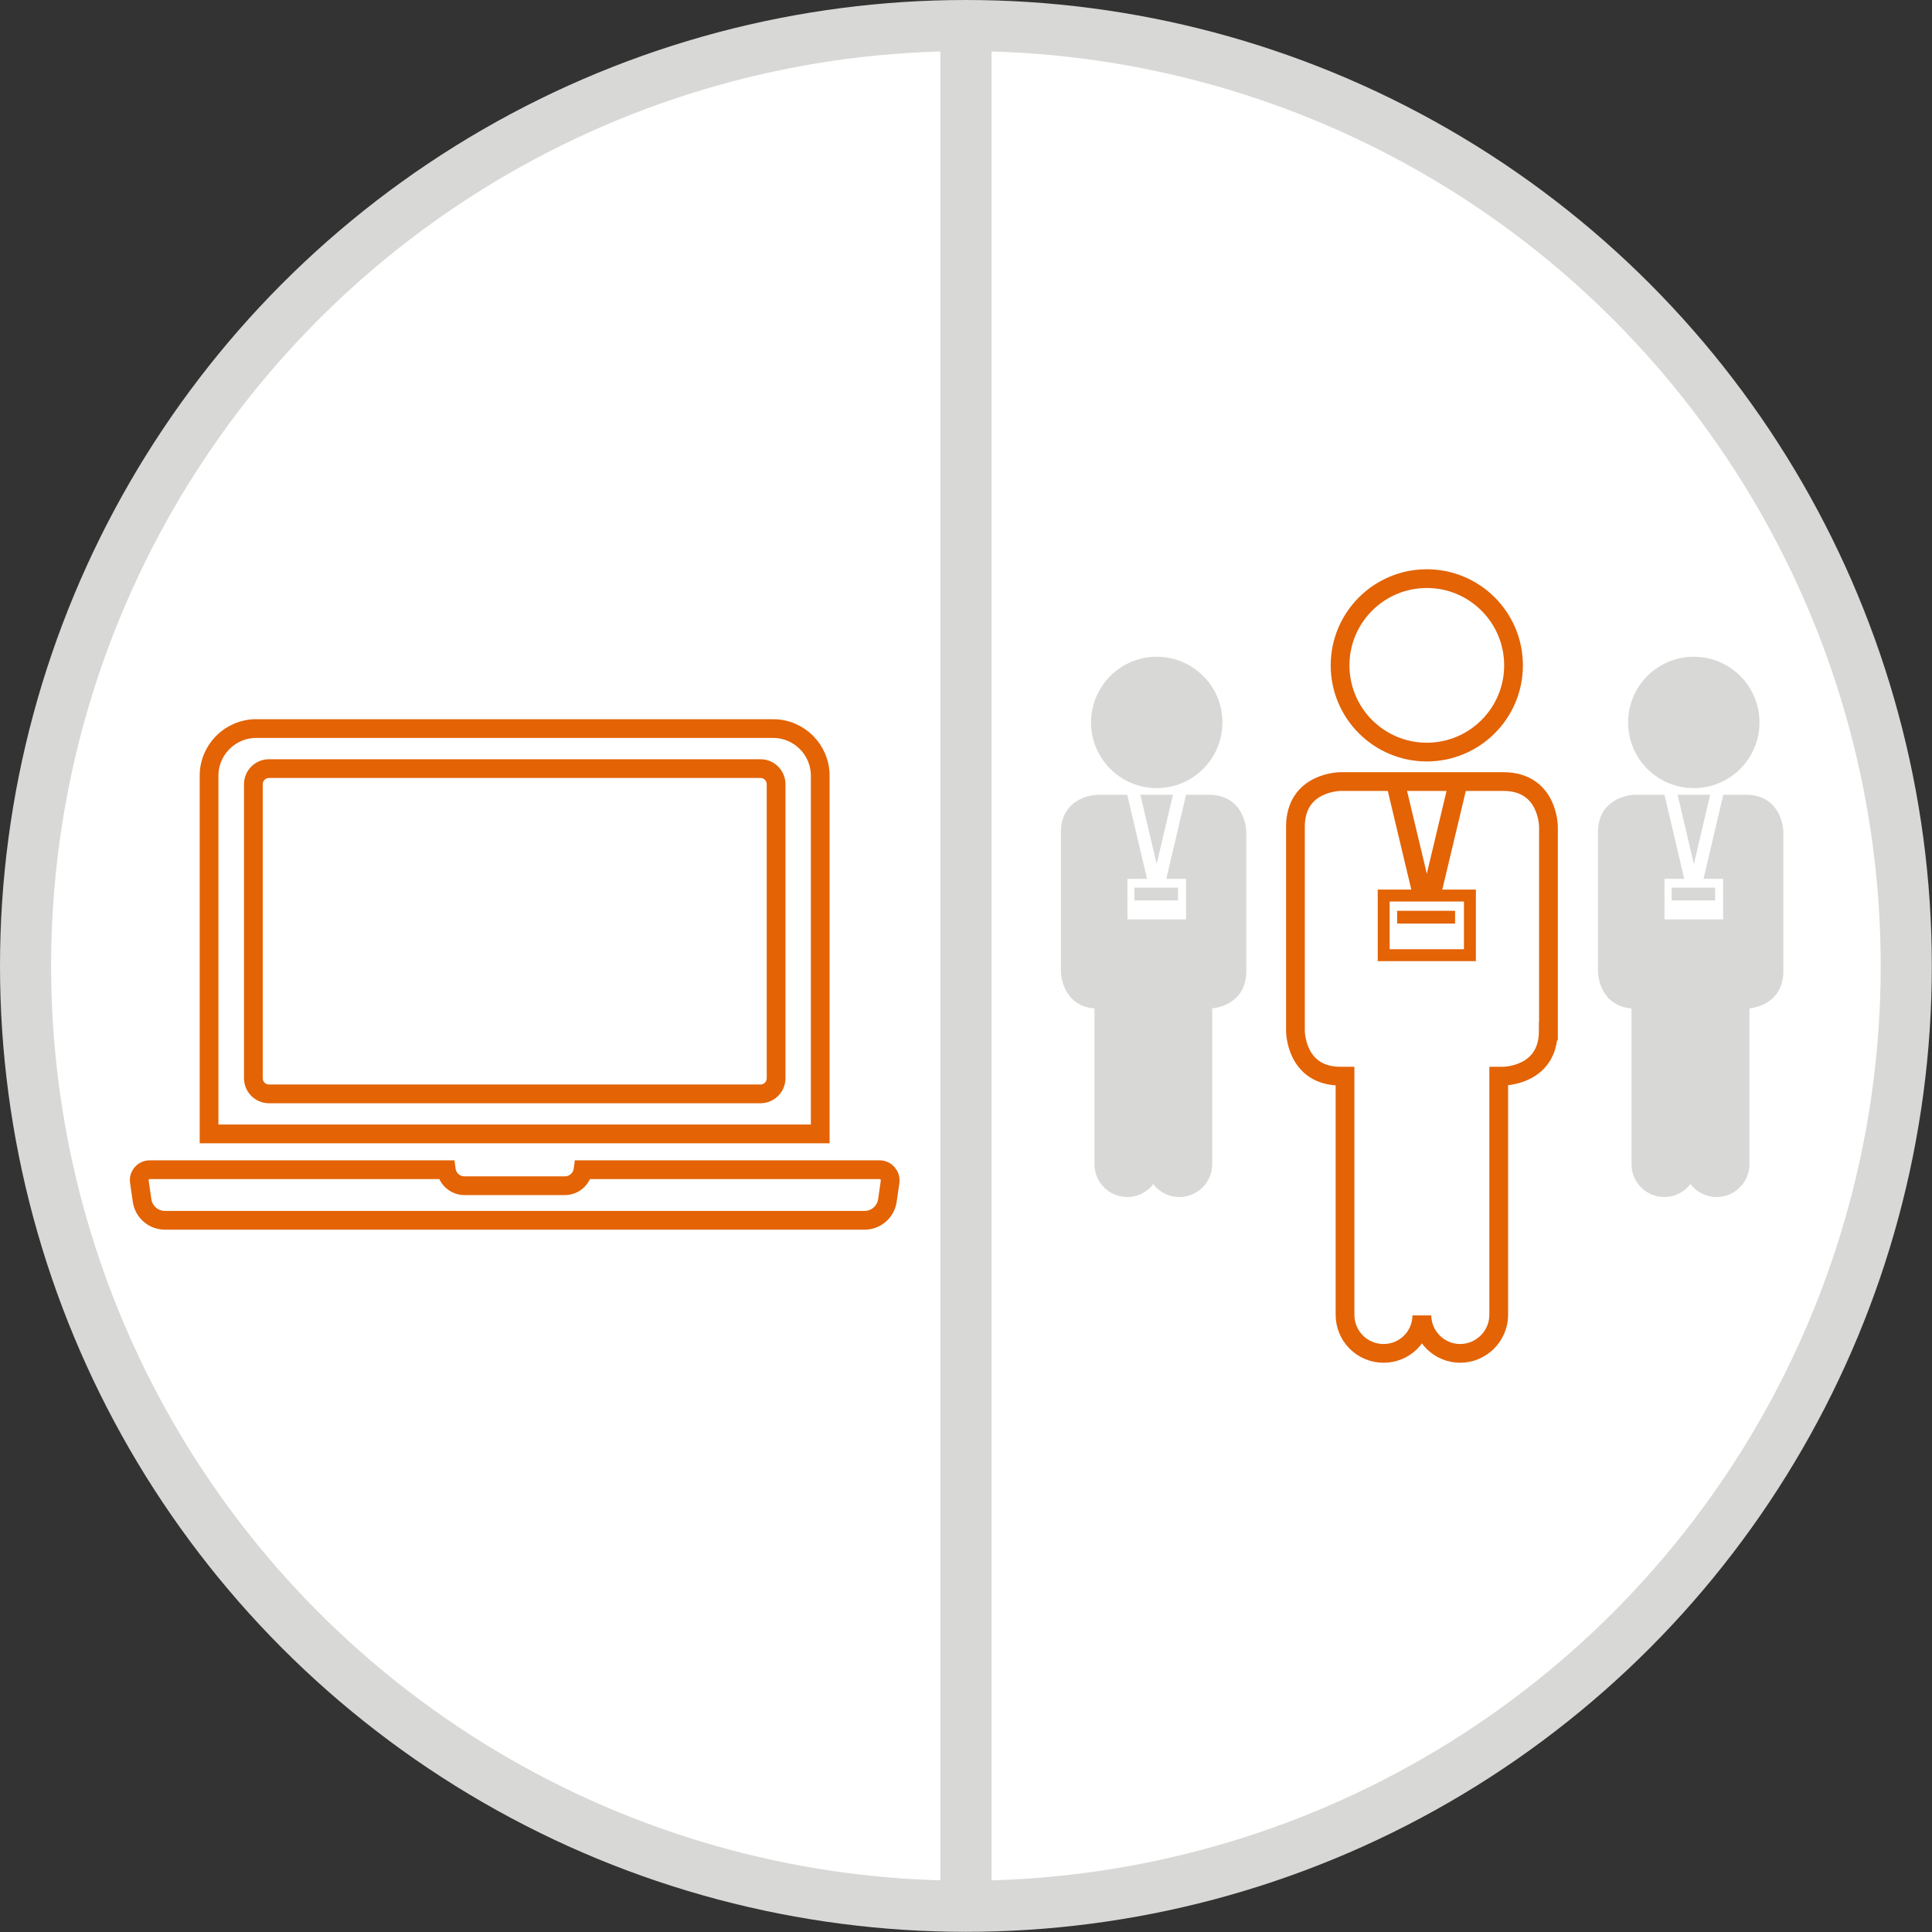 <svg xmlns="http://www.w3.org/2000/svg" id="Ebene_2" data-name="Ebene 2" viewBox="0 0 113.39 113.39"><rect x="0" y="0" width="113.39" height="113.39" fill="#333333" stroke="none"/><defs><style> .cls-1 { stroke-miterlimit: 10; } .cls-1, .cls-2, .cls-3, .cls-4, .cls-5, .cls-6, .cls-7 { fill: none; } .cls-1, .cls-3 { stroke-width: 1.1px; } .cls-1, .cls-3, .cls-6, .cls-7 { stroke: #e36305; } .cls-8, .cls-9 { fill: #fff; } .cls-10 { fill: #d8d8d6; } .cls-2 { stroke-width: .79px; } .cls-2, .cls-9, .cls-5 { stroke: #d8d8d6; } .cls-9 { stroke-width: 3px; } .cls-4 { stroke: #fff; } .cls-4, .cls-5, .cls-6 { stroke-width: .75px; } .cls-7 { stroke-width: .7px; } </style></defs><g id="Ebene_1-2" data-name="Ebene 1"><g><circle class="cls-9" cx="56.69" cy="56.69" r="55.19"></circle><g><path class="cls-1" d="M45.37,42.76H15.04c-1.53,0-2.77,1.24-2.77,2.77v21.02H48.14v-21.02c0-1.53-1.24-2.77-2.77-2.77Zm.18,20.52c0,.51-.41,.92-.92,.92H15.79c-.51,0-.92-.41-.92-.92v-17.25c0-.51,.41-.92,.92-.92h28.84c.51,0,.92,.41,.92,.92v17.25Z"></path><path class="cls-1" d="M51.62,68.65h-17.4c-.07,.53-.52,.94-1.07,.94h-5.89c-.55,0-1-.41-1.07-.94H8.79c-.38,0-.67,.34-.61,.71l.16,1.11c.1,.66,.67,1.15,1.34,1.15H50.74c.67,0,1.24-.49,1.34-1.15l.16-1.11c.05-.37-.24-.71-.61-.71Z"></path></g><g><path class="cls-3" d="M83.74,44.14c2.81,0,5.09-2.28,5.09-5.09s-2.28-5.09-5.09-5.09-5.09,2.28-5.09,5.09,2.28,5.09,5.09,5.09Z"></path><path class="cls-8" d="M90.88,60.51v-11.99s0-2.65-2.65-2.65h-9.55s-2.65,0-2.65,2.65v11.99s0,2.65,2.65,2.65h.26v14.01c0,1.25,1.01,2.26,2.26,2.26s2.23-.99,2.25-2.22c.02,1.23,1.02,2.22,2.25,2.22s2.26-1.01,2.26-2.26c0-.03,0-8.78,0-14.01h.26s2.65,0,2.65-2.65"></path><path class="cls-3" d="M90.88,60.51v-11.99s0-2.65-2.65-2.65h-9.55s-2.65,0-2.65,2.65v11.99s0,2.65,2.65,2.65h.26v14.01c0,1.25,1.01,2.26,2.26,2.26s2.23-.99,2.25-2.22c.02,1.23,1.02,2.22,2.25,2.22s2.26-1.01,2.26-2.26c0-.03,0-8.78,0-14.01h.26s2.65,0,2.65-2.65Z"></path><line class="cls-3" x1="81.88" y1="45.85" x2="83.59" y2="53.02"></line><line class="cls-3" x1="85.6" y1="45.85" x2="83.89" y2="53.02"></line><rect class="cls-8" x="81.21" y="52.56" width="5.06" height="3.5"></rect><rect class="cls-7" x="81.21" y="52.56" width="5.06" height="3.5"></rect><line class="cls-6" x1="82" y1="53.83" x2="85.4" y2="53.83"></line><g><path class="cls-10" d="M99.41,45.86c1.91,0,3.46-1.55,3.46-3.46s-1.55-3.46-3.46-3.46-3.46,1.55-3.46,3.46,1.55,3.46,3.46,3.46"></path><circle class="cls-2" cx="99.41" cy="42.4" r="3.46"></circle><path class="cls-10" d="M99.22,56.21h-3.07v12.12c0,.85,.69,1.53,1.53,1.53s1.53-.69,1.53-1.53c0-.03,0-12.12,0-12.12"></path><path class="cls-2" d="M99.22,56.21h-3.07v12.12c0,.85,.69,1.53,1.53,1.53s1.53-.69,1.53-1.53c0-.03,0-12.12,0-12.12Z"></path><path class="cls-10" d="M102.29,56.21h-3.07v12.12c0,.85,.69,1.53,1.53,1.53s1.53-.69,1.53-1.53c0-.03,0-12.12,0-12.12"></path><path class="cls-2" d="M102.29,56.21h-3.07v12.12c0,.85,.69,1.53,1.53,1.53s1.53-.69,1.53-1.53c0-.03,0-12.12,0-12.12Z"></path><path class="cls-10" d="M104.27,57v-8.16s0-1.8-1.8-1.8h-6.49s-1.8,0-1.8,1.8v8.16s0,1.8,1.8,1.8h1.63s1.17-.02,1.62-.97c.21,.47,.66,.97,1.61,.97h1.63s1.8,0,1.8-1.8"></path><path class="cls-2" d="M104.27,57v-8.16s0-1.8-1.8-1.8h-6.49s-1.8,0-1.8,1.8v8.16s0,1.8,1.8,1.8h1.63s1.17-.02,1.62-.97c.21,.47,.66,.97,1.61,.97h1.63s1.8,0,1.8-1.8Z"></path></g><line class="cls-4" x1="98" y1="46.33" x2="99.31" y2="51.9"></line><line class="cls-4" x1="100.83" y1="46.33" x2="99.52" y2="51.9"></line><rect class="cls-8" x="97.69" y="51.58" width="3.44" height="2.38"></rect><line class="cls-5" x1="98.11" y1="52.47" x2="100.66" y2="52.47"></line><g><path class="cls-10" d="M67.89,45.86c1.91,0,3.46-1.55,3.46-3.46s-1.55-3.46-3.46-3.46-3.46,1.55-3.46,3.46,1.55,3.46,3.46,3.46"></path><circle class="cls-2" cx="67.89" cy="42.4" r="3.46"></circle><path class="cls-10" d="M67.7,56.21h-3.07v12.12c0,.85,.69,1.53,1.53,1.53s1.53-.69,1.53-1.53c0-.03,0-12.12,0-12.12"></path><path class="cls-2" d="M67.7,56.21h-3.07v12.12c0,.85,.69,1.53,1.53,1.53s1.53-.69,1.53-1.53c0-.03,0-12.12,0-12.12Z"></path><path class="cls-10" d="M70.76,56.21h-3.07v12.12c0,.85,.69,1.53,1.53,1.53s1.53-.69,1.53-1.53c0-.03,0-12.12,0-12.12"></path><path class="cls-2" d="M70.76,56.21h-3.07v12.12c0,.85,.69,1.53,1.53,1.53s1.53-.69,1.53-1.53c0-.03,0-12.12,0-12.12Z"></path><path class="cls-10" d="M72.75,57v-8.16s0-1.8-1.8-1.8h-6.49s-1.8,0-1.8,1.8v8.16s0,1.8,1.8,1.8h1.63s1.17-.02,1.62-.97c.21,.47,.66,.97,1.61,.97h1.63s1.8,0,1.8-1.8"></path><path class="cls-2" d="M72.75,57v-8.16s0-1.8-1.8-1.8h-6.49s-1.8,0-1.8,1.8v8.16s0,1.8,1.8,1.8h1.63s1.17-.02,1.62-.97c.21,.47,.66,.97,1.61,.97h1.63s1.8,0,1.8-1.8Z"></path></g><line class="cls-4" x1="66.47" y1="46.33" x2="67.78" y2="51.9"></line><line class="cls-4" x1="69.3" y1="46.33" x2="67.99" y2="51.9"></line><rect class="cls-8" x="66.17" y="51.58" width="3.44" height="2.38"></rect><line class="cls-5" x1="66.58" y1="52.47" x2="69.14" y2="52.47"></line></g><line class="cls-9" x1="56.69" y1="1.5" x2="56.69" y2="111.89"></line></g></g></svg>